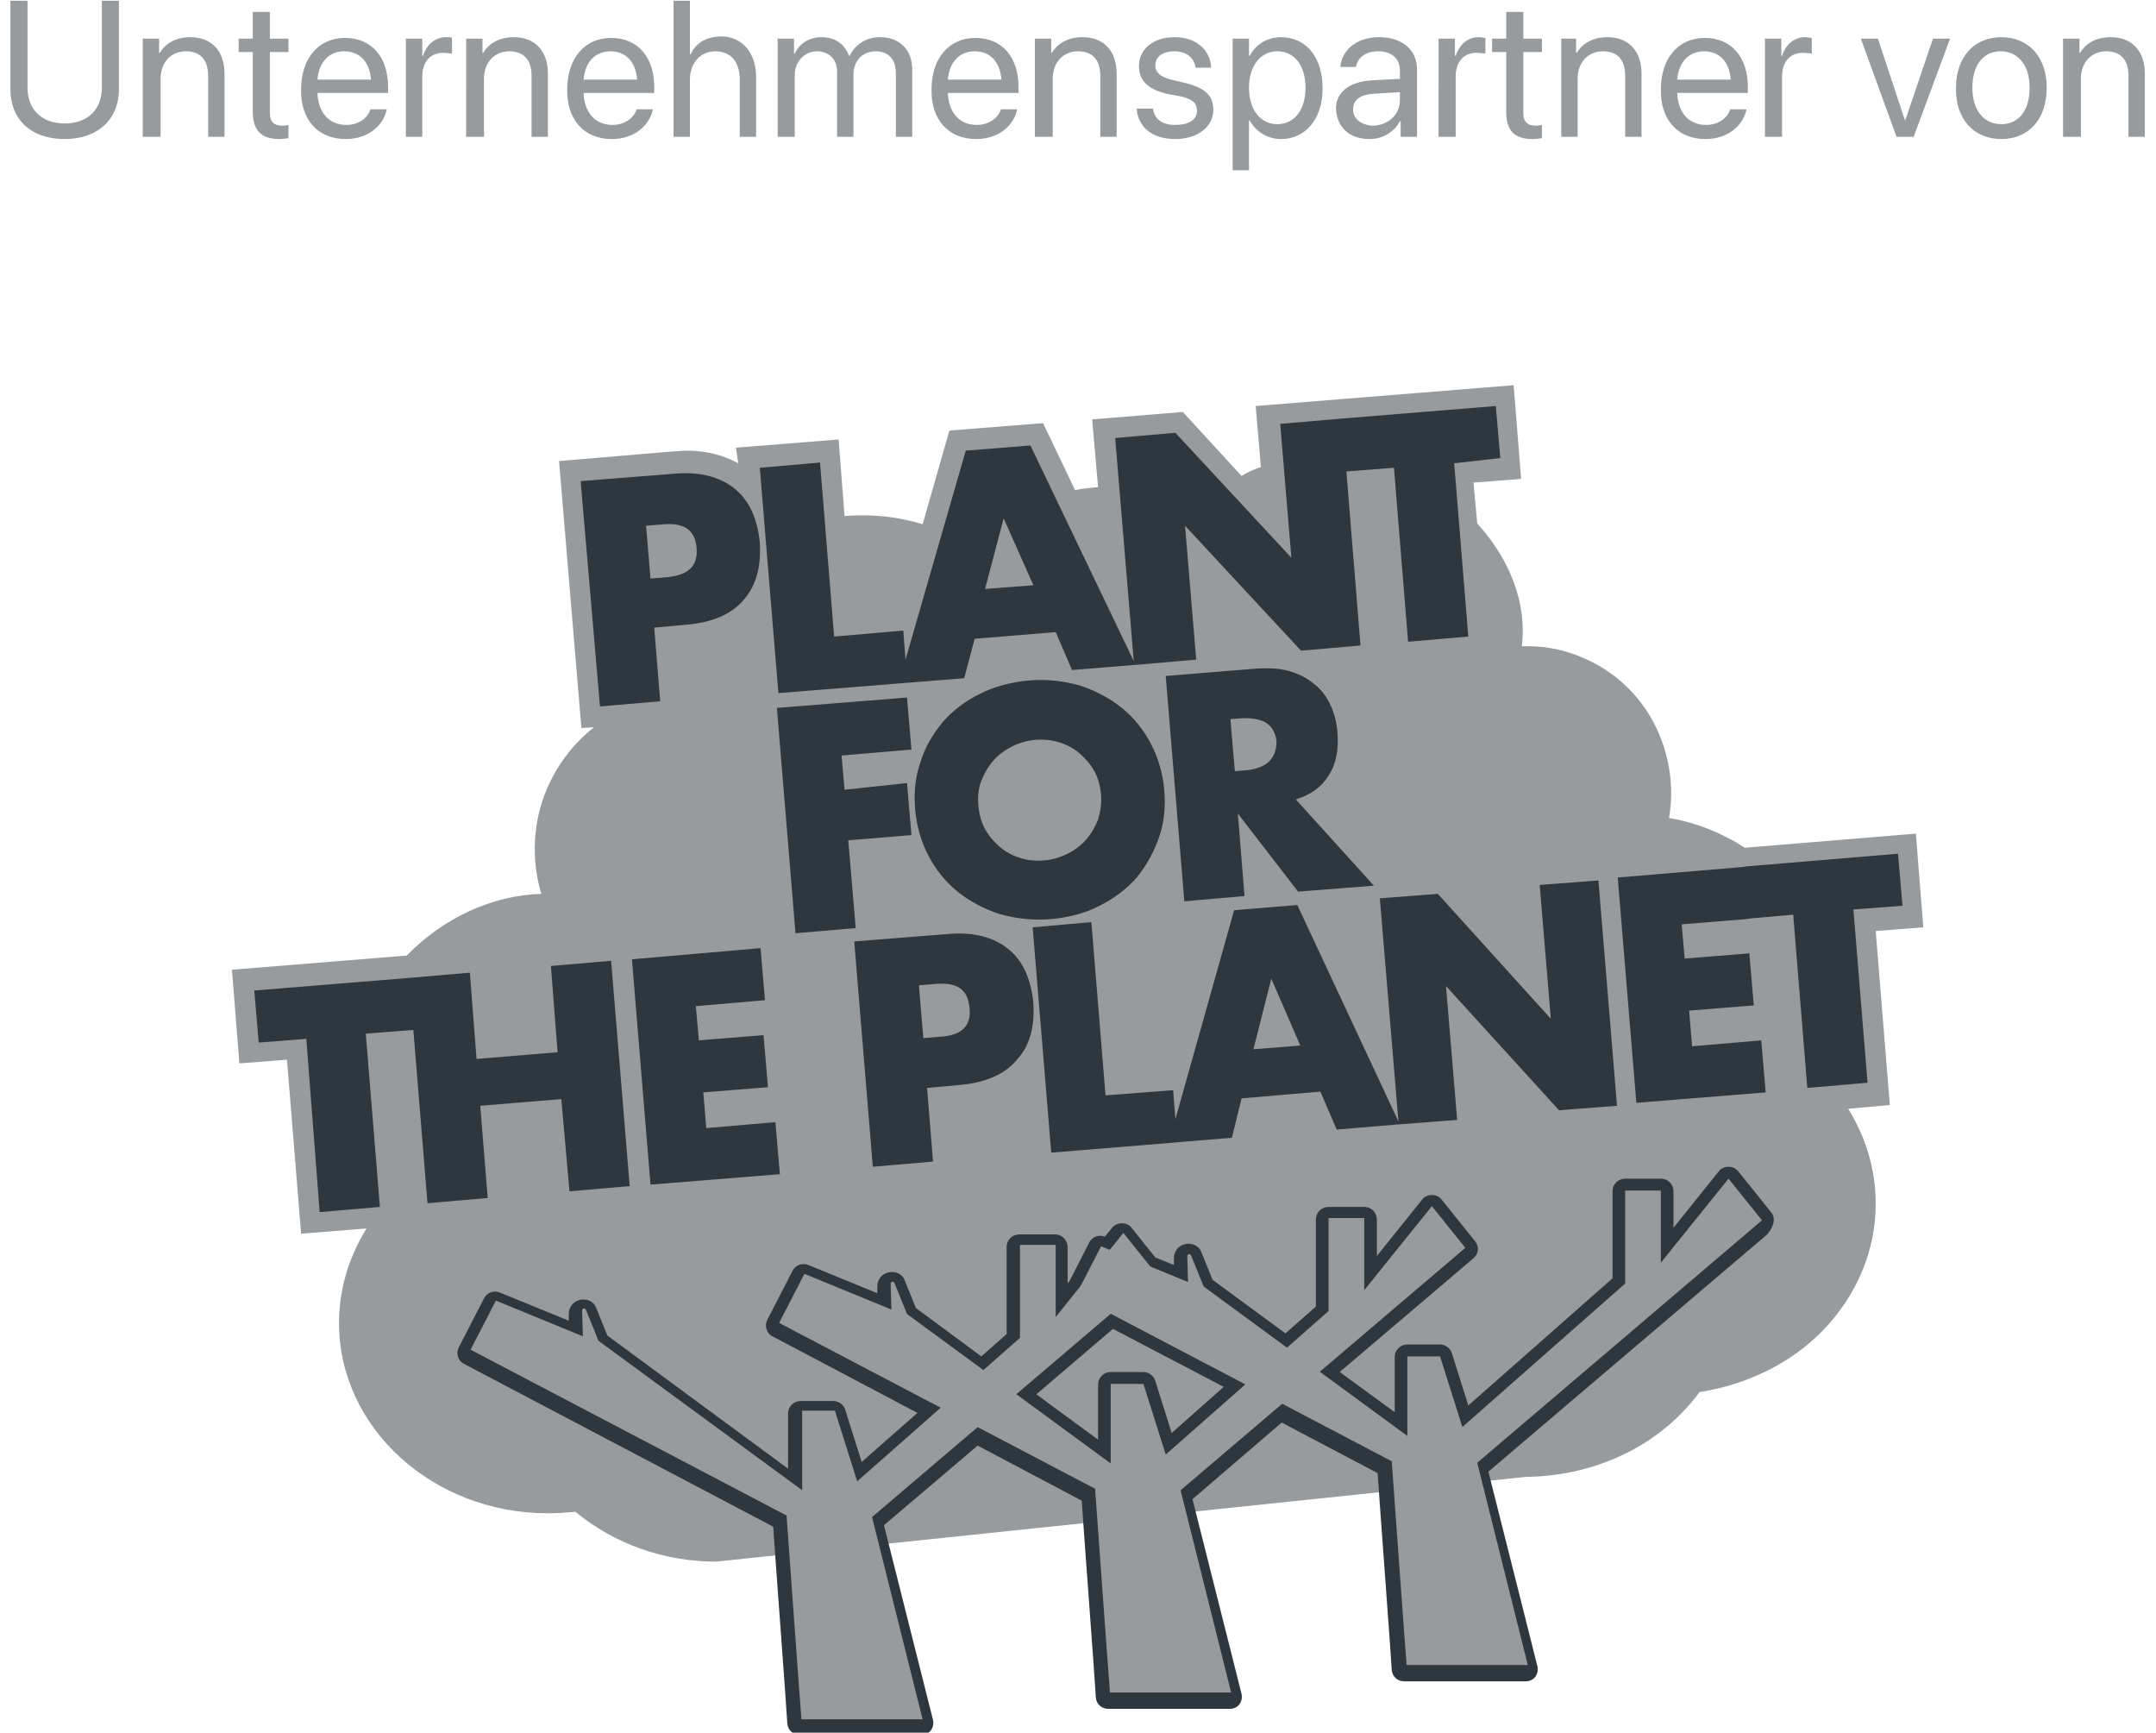 <?xml version="1.0" encoding="utf-8"?>
<!-- Generator: Adobe Illustrator 26.0.3, SVG Export Plug-In . SVG Version: 6.00 Build 0)  -->
<svg version="1.0" id="Ebene_1" xmlns="http://www.w3.org/2000/svg" xmlns:xlink="http://www.w3.org/1999/xlink" x="0px" y="0px"
	 viewBox="0 0 290 233" style="enable-background:new 0 0 290 233;" xml:space="preserve">
<style type="text/css">
	.st0{fill:#979B9E;}
	.st1{fill:#2F373E;}
	.st2{fill:none;}
</style>
<path class="st0" d="M96.3,210c-7,0-13.7-2.4-18.9-6.7c-1.2,0.1-2.4,0.2-3.7,0.2c-15.5,0-28.1-11.5-28.1-25.6
	c0-4.5,1.3-8.8,3.7-12.7l-8.8,0.7l-1.9-23.4l-6.4,0.5l-1-12.6l23.5-1.9c5-5.1,11.5-8.1,18.1-8.3c-1.4-4.8-1.1-9.8,0.8-14.2
	c1.4-3.2,3.5-6,6.3-8.2l-1.7,0.1l-3-35.9l15.4-1.3c0.6,0,1.1-0.1,1.7-0.1c2.7,0,5,0.6,7,1.7L99,60.2l13.8-1.1l0.8,10.3
	c0.9-0.1,1.7-0.1,2.6-0.1c2.6,0,5.3,0.4,7.9,1.2l3.6-12.6l12.6-1l4.3,9c1-0.2,2.1-0.3,3.1-0.4l-0.8-9.1l12.2-1l7.9,8.6
	c0.8-0.5,1.7-0.9,2.6-1.2l-0.7-8.2l34.7-2.8l1,12.6l-6.4,0.5l0.5,5.5c4.5,4.9,6.7,10.9,6,16.5c0.2,0,0.4,0,0.7,0
	c2.6,0,5.2,0.5,7.6,1.6c4.3,1.8,7.8,5.2,9.8,9.4c1.8,3.8,2.4,8,1.7,12.1c3.6,0.6,7.1,2,10.2,4l23-1.9l1,12.6l-6.4,0.5l1.9,23.4
	l-5.6,0.5c2.4,3.9,3.7,8.2,3.7,12.8c0,6.2-2.5,12.2-7,16.9c-4.3,4.5-10.3,7.4-16.7,8.4c-5.2,7.1-13.9,11.3-23.3,11.4L96.3,210
	L96.3,210z"/>
<path class="st1" d="M164.6,186.5l-7,6.2l-2.2-7c-0.2-0.7-0.9-1.2-1.6-1.2h-4.4c-0.9,0-1.7,0.7-1.7,1.7v7.4l-8.3-6.1l10.3-8.8
	L164.6,186.5z M238.3,163.1l-4.5-5.6c-0.3-0.4-0.8-0.6-1.3-0.6c-0.5,0-1,0.2-1.3,0.6l-6.1,7.6v-4.9c0-0.9-0.7-1.7-1.7-1.7h-4.8
	c-0.9,0-1.7,0.7-1.7,1.7v11.7L197.5,189l-2.2-7c-0.2-0.7-0.9-1.2-1.6-1.2h-4.4c-0.9,0-1.7,0.7-1.7,1.7v7.4l-7.4-5.4l18-15.3
	c0.7-0.6,0.8-1.6,0.2-2.3l-4.5-5.6c-0.3-0.4-0.8-0.6-1.3-0.6c-0.5,0-1,0.2-1.3,0.6l-6.1,7.6v-4.9c0-0.9-0.7-1.7-1.7-1.7h-4.8
	c-0.9,0-1.7,0.7-1.7,1.7v11.7l-4.1,3.6l-9.8-7.2l-1.5-3.7c-0.3-0.9-1.3-1.3-2.2-1.1c-0.9,0.2-1.5,1-1.5,1.9l0,0.9l-2.5-1l-3.2-4
	c-0.3-0.4-0.8-0.6-1.3-0.6c-0.5,0-1,0.2-1.3,0.6l-1,1.2c-0.8-0.3-1.7,0-2.1,0.8l-2.6,5.1l-0.3,0.4v-4.9c0-0.9-0.7-1.7-1.7-1.7h-4.8
	c-0.9,0-1.7,0.7-1.7,1.7v11.7l-3.4,3l-8.8-6.5l-1.5-3.7c-0.3-0.9-1.3-1.3-2.2-1.1c-0.9,0.2-1.5,1-1.5,1.9l0,0.9l-9.3-3.8
	c-0.8-0.3-1.7,0-2.1,0.8l-3.4,6.6c-0.4,0.8-0.1,1.8,0.7,2.2l19.5,10.3l-7.5,6.6l-2.2-7c-0.2-0.7-0.9-1.2-1.6-1.2h-4.4
	c-0.9,0-1.7,0.7-1.7,1.7v7.4l-24.3-17.9l-1.5-3.7c-0.3-0.9-1.3-1.3-2.2-1.1c-0.9,0.2-1.5,1-1.5,1.9l0,0.9l-9.3-3.8
	c-0.8-0.3-1.7,0-2.1,0.8l-3.4,6.6c-0.4,0.8-0.1,1.8,0.7,2.2l41.6,21.9c0.3,4.6,1.8,24.4,1.9,26.5c0.1,0.9,0.8,1.5,1.7,1.5h16.3
	c0.5,0,1-0.2,1.3-0.6s0.4-0.9,0.3-1.4l-6.6-26.2l12.6-10.7l14,7.4c0.3,4.6,1.8,24.4,1.9,26.5c0.1,0.9,0.8,1.5,1.7,1.5h16.3
	c0.5,0,1-0.2,1.3-0.6c0.3-0.4,0.4-0.9,0.3-1.4l-6.6-26.2l12-10.3l12.9,6.8c0.3,4.6,1.8,24.4,1.9,26.5c0.1,0.9,0.8,1.5,1.7,1.5h16.3
	c0.5,0,1-0.2,1.3-0.6c0.3-0.4,0.4-0.9,0.3-1.4l-6.6-26.2l37.5-31.9C238.7,164.8,238.8,163.8,238.3,163.1"/>
<path class="st0" d="M107.8,231.2c-0.2-2.4-2-27.4-2-27.4l-42.5-22.3l3.4-6.6l11.7,4.8l-0.1-3.5c0-0.3,0.4-0.3,0.5-0.1l1.7,4.2
	l27.4,20.1v-10.7h4.4l3,9.5l21.9-19.3v-12.5h4.8v9.7l9.1-11.3l4.5,5.6l-38.3,32.6l6.8,27.2H107.8z"/>
<path class="st0" d="M149.3,227.6c-0.2-2.4-2-27.4-2-27.4l-42.5-22.3l3.4-6.6l11.7,4.8l-0.1-3.5c0-0.3,0.4-0.3,0.5-0.1l1.7,4.2
	l27.4,20.1v-10.7h4.4l3,9.5l21.9-19.3v-12.5h4.8v9.7l9.1-11.3l4.5,5.6l-38.3,32.6l6.8,27.2H149.3z"/>
<path class="st0" d="M189.2,223.9c-0.2-2.4-2-27.4-2-27.4l-42.5-22.3l3.4-6.6l11.7,4.8l-0.1-3.5c0-0.3,0.4-0.3,0.5-0.1l1.7,4.2
	l27.4,20.1v-10.7h4.4l3,9.5l21.9-19.3v-12.5h4.8v9.7l9.1-11.3l4.5,5.6l-38.3,32.6l6.8,27.2H189.2z"/>
<path class="st1" d="M89.9,77.6l-2.4,0.2l-0.6-7.1l2.4-0.2c2.8-0.2,4.2,0.8,4.4,3.2C93.9,76.1,92.6,77.3,89.9,77.6 M102.2,73
	c-0.3-3.2-1.4-5.7-3.4-7.3s-4.7-2.3-8.1-2l-12.6,1L80.7,95l8.1-0.7L88,84.4l4.4-0.4c3.4-0.3,6-1.4,7.6-3.3
	C101.7,78.8,102.4,76.2,102.2,73 M139,78.7l-6.5,0.5l2.5-9.5L139,78.7z M201.8,61.6l-0.6-7l-20.9,1.7l0,0l-8.1,0.7l1.5,18
	l-15.6-16.8l-8.1,0.7l2.5,30l-13.9-29l-8.7,0.7l-8.1,28.1l-0.3-3.9l-9.3,0.8l-1.9-23.4l-8.1,0.7l2.5,30.3l16.3-1.3l1.2-0.1l7.5-0.6
	l1.4-5.3l10.9-0.9l2.2,5.1l8.6-0.7l0.1,0l8-0.7l-1.5-18l15.6,16.8l8-0.7l-1.9-23.4l6.4-0.5l1.9,23.4l8.1-0.7l-1.9-23.3L201.8,61.6z"
	/>
<path class="st1" d="M113.6,106.2l-0.4-4.6l9.4-0.8l-0.6-7l-17.5,1.4l2.5,30.3l8.1-0.7l-1-11.8l8.5-0.7l-0.6-7L113.6,106.2z
	 M147.7,110.2c-0.4,1-0.9,1.9-1.6,2.7c-0.7,0.8-1.5,1.4-2.5,1.9c-1,0.5-2,0.8-3.1,0.9c-1.1,0.1-2.2,0-3.2-0.3c-1-0.3-2-0.8-2.8-1.5
	c-0.8-0.7-1.5-1.5-2-2.4c-0.5-0.9-0.8-2-0.9-3.2c-0.1-1.2,0-2.3,0.4-3.3c0.4-1,0.9-1.9,1.6-2.7c0.7-0.8,1.5-1.4,2.5-1.9
	c1-0.5,2-0.8,3.1-0.9c1.1-0.1,2.2,0,3.2,0.3c1,0.3,2,0.8,2.8,1.5c0.8,0.7,1.5,1.5,2,2.4c0.5,0.9,0.8,2,0.9,3.2
	C148.2,108.1,148,109.2,147.7,110.2 M155.9,112.6c0.7-2,0.9-4.2,0.7-6.4c-0.2-2.2-0.8-4.3-1.8-6.2c-1-1.9-2.3-3.5-3.9-4.8
	c-1.6-1.3-3.5-2.3-5.6-3c-2.1-0.6-4.4-0.9-6.8-0.7c-2.4,0.2-4.7,0.8-6.7,1.8c-2,1-3.7,2.3-5,3.8c-1.3,1.6-2.4,3.4-3,5.4
	c-0.7,2-0.9,4.2-0.7,6.4c0.2,2.2,0.8,4.3,1.8,6.2c1,1.9,2.3,3.5,3.9,4.8c1.6,1.3,3.5,2.3,5.6,3c2.1,0.6,4.4,0.9,6.9,0.7
	c2.4-0.2,4.7-0.8,6.6-1.8c2-1,3.7-2.3,5-3.8C154.2,116.4,155.2,114.6,155.9,112.6 M170.7,102.4c-0.7,0.7-1.9,1.1-3.3,1.2l-1.3,0.1
	l-0.6-7l1.3-0.1c1.5-0.1,2.7,0.1,3.5,0.6c0.8,0.5,1.3,1.4,1.4,2.5C171.7,100.8,171.4,101.7,170.7,102.4 M178.7,104.3
	c1-1.5,1.4-3.5,1.2-5.8c-0.1-1.3-0.4-2.5-0.9-3.6c-0.5-1.1-1.2-2.1-2.1-2.8c-0.9-0.8-2-1.4-3.3-1.8c-1.3-0.4-2.8-0.5-4.5-0.4
	l-12.3,1l2.5,30.3l8.1-0.7l-0.9-11.1l8.1,10.5l10.2-0.8l-10.5-11.6C176.3,106.9,177.8,105.8,178.7,104.3"/>
<path class="st1" d="M76.6,160.2l8.1-0.7l-2.5-30.3l-8.1,0.7l0.9,11.6l-10.9,0.9l-0.9-11.6l-8.1,0.7h0l-20.9,1.7l0.6,7l6.4-0.5
	L43,163l8.1-0.7L49.2,139l6.4-0.5l1.9,23.3l8.1-0.7l-1-12.4l10.9-0.9L76.6,160.2z M87.5,159.3l17.4-1.4l-0.6-7l-9.3,0.8l-0.4-4.8
	l8.7-0.7l-0.6-7l-8.7,0.7l-0.4-4.6l9.3-0.8l-0.6-7L85,129L87.5,159.3z M126.6,139.4l-2.4,0.2l-0.6-7.1l2.4-0.2
	c2.8-0.2,4.2,0.8,4.4,3.2C130.7,137.9,129.4,139.2,126.6,139.4 M139,134.9c-0.3-3.2-1.4-5.7-3.4-7.3c-2-1.6-4.7-2.3-8.1-2l-12.6,1
	l2.5,30.3l8.1-0.7l-0.8-9.9l4.4-0.4c3.4-0.3,6-1.4,7.6-3.3C138.5,140.7,139.2,138.1,139,134.9 M174.9,140.6l-6.3,0.5l2.4-9.5
	L174.9,140.6z M209.7,149.3l7.8-0.6l-2.5-30.3l-7.9,0.6l1.5,18l-15.2-16.8l-7.8,0.6l2.5,30l-13.6-29.1l-8.5,0.7l-7.9,28.1l-0.3-3.9
	l-9.1,0.7l-1.9-23.3l-7.9,0.7l2.5,30.3l15.9-1.3l1.1-0.1l7.3-0.6l1.3-5.3l10.6-0.9l2.2,5.1l8.3-0.7l0.1,0l7.8-0.6l-1.5-18
	L209.7,149.3z M255.9,121.8l-0.6-7l-20.3,1.7l-0.7,0.1l-16.7,1.4l2.5,30.3l17.4-1.4l-0.6-7l-9.3,0.8l-0.4-4.8l8.7-0.7l-0.6-7
	l-8.7,0.7l-0.4-4.6l8.6-0.7l0.7-0.1l5.7-0.5l1.9,23.3l8.1-0.7l-1.9-23.3L255.9,121.8z"/>
<path class="st0" d="M277.7,18.4h2.2v-7.8c0-2.2,1.4-3.7,3.4-3.7c2,0,3,1.2,3,3.3v8.2h2.2V9.9c0-3-1.7-4.9-4.6-4.9
	c-2,0-3.4,0.9-4.1,2.1h-0.1V5.2h-2.2V18.4z M269.2,16.7c-2.3,0-3.9-1.8-3.9-4.9v0c0-3.1,1.5-4.9,3.8-4.9c2.3,0,3.9,1.8,3.9,4.9v0
	C273,14.9,271.5,16.7,269.2,16.7 M269.2,18.7c3.6,0,6.1-2.6,6.1-6.9v0c0-4.2-2.5-6.8-6.1-6.8c-3.6,0-6.1,2.6-6.1,6.8v0
	C263,16,265.5,18.7,269.2,18.7 M255.1,18.4h2.3l4.9-13.2h-2.3l-3.7,10.9h-0.1l-3.6-10.9h-2.3L255.1,18.4z M237.5,18.4h2.2v-8.1
	c0-2,1.1-3.2,2.8-3.2c0.5,0,1,0.1,1.2,0.1V5.1c-0.2,0-0.5-0.1-0.9-0.1c-1.5,0-2.6,1-3.1,2.5h-0.1V5.2h-2.2V18.4z M229.2,6.9
	c1.9,0,3.4,1.2,3.6,3.8h-7.2C225.8,8.2,227.3,6.9,229.2,6.9 M229.4,18.7c2.9,0,5-1.7,5.5-3.9l0-0.1h-2.2l0,0.1c-0.4,1.1-1.6,2-3.2,2
	c-2.3,0-3.8-1.6-3.9-4.3h9.5v-0.8c0-4-2.2-6.6-5.8-6.6c-3.6,0-5.9,2.8-5.9,6.9v0C223.3,16,225.6,18.7,229.4,18.7 M210,18.4h2.2v-7.8
	c0-2.2,1.4-3.7,3.4-3.7c2,0,3,1.2,3,3.3v8.2h2.2V9.9c0-3-1.7-4.9-4.6-4.9c-2,0-3.4,0.9-4.1,2.1h-0.1V5.2H210V18.4z M206.2,18.7
	c0.4,0,0.9-0.1,1.2-0.1v-1.8c-0.2,0-0.4,0.1-0.7,0.1c-1.2,0-1.8-0.4-1.8-1.8V7h2.5V5.2h-2.5V1.6h-2.3v3.6h-1.9V7h1.9v8
	C202.6,17.6,203.7,18.7,206.2,18.7 M193.6,18.4h2.2v-8.1c0-2,1.1-3.2,2.8-3.2c0.5,0,1,0.1,1.2,0.1V5.1c-0.2,0-0.5-0.1-0.9-0.1
	c-1.5,0-2.6,1-3.1,2.5h-0.1V5.2h-2.2V18.4z M182,14.7L182,14.7c0-1.3,1-2,2.8-2.1l3.5-0.2v1.1c0,1.9-1.6,3.4-3.7,3.4
	C183.1,16.8,182,16,182,14.7 M184.2,18.7c1.8,0,3.4-1,4.1-2.4h0.1v2.1h2.2V9.3c0-2.6-2-4.3-5.1-4.3c-3.1,0-5,1.8-5.2,3.9l0,0.1h2.1
	l0-0.1c0.3-1.2,1.3-2,3-2c1.8,0,2.9,1,2.9,2.6v1.1l-3.8,0.2c-3,0.2-4.8,1.6-4.8,3.8v0C179.8,17.1,181.5,18.7,184.2,18.7 M171.8,16.7
	c-2.2,0-3.8-1.9-3.8-4.9v0c0-3,1.6-4.9,3.8-4.9c2.3,0,3.8,1.9,3.8,4.9v0C175.6,14.8,174.1,16.7,171.8,16.7 M165.8,22.9h2.2v-6.7h0.1
	c0.8,1.5,2.4,2.5,4.2,2.5c3.3,0,5.6-2.7,5.6-6.8v0c0-4.2-2.2-6.9-5.6-6.9c-1.9,0-3.4,1-4.2,2.5H168V5.2h-2.2V22.9z M158.1,18.7
	c2.9,0,5.1-1.6,5.1-3.9v0c0-1.9-1-2.9-3.6-3.6l-2.1-0.5c-1.5-0.4-2.1-1-2.1-1.9v0c0-1.2,1-1.9,2.6-1.9c1.6,0,2.6,0.9,2.8,2.1l0,0.1
	h2.1l0-0.2c-0.2-2.2-2-3.9-4.9-3.9c-2.9,0-4.8,1.6-4.8,3.9v0c0,1.9,1.2,3.1,3.7,3.7L159,13c1.5,0.4,2,0.9,2,1.9v0
	c0,1.2-1.1,1.9-2.9,1.9c-1.8,0-2.8-0.8-3-2.1l0-0.1h-2.2l0,0.1C153.1,17.1,155,18.7,158.1,18.7 M139.4,18.4h2.2v-7.8
	c0-2.2,1.4-3.7,3.4-3.7c2,0,3,1.2,3,3.3v8.2h2.2V9.9c0-3-1.7-4.9-4.6-4.9c-2,0-3.4,0.9-4.1,2.1h-0.1V5.2h-2.2V18.4z M131.1,6.9
	c1.9,0,3.4,1.2,3.6,3.8h-7.2C127.7,8.2,129.2,6.9,131.1,6.9 M131.3,18.7c2.9,0,5-1.7,5.5-3.9l0-0.1h-2.2l0,0.1c-0.4,1.1-1.6,2-3.2,2
	c-2.3,0-3.8-1.6-3.9-4.3h9.5v-0.8c0-4-2.2-6.6-5.8-6.6c-3.6,0-5.9,2.8-5.9,6.9v0C125.2,16,127.5,18.7,131.3,18.7 M104.7,18.4h2.2
	v-8.3c0-1.8,1.3-3.2,3-3.2c1.6,0,2.7,1.1,2.7,2.7v8.8h2.2V10c0-1.8,1.2-3.1,3-3.1c1.7,0,2.7,1.1,2.7,2.9v8.6h2.2V9.3
	c0-2.6-1.7-4.3-4.3-4.3c-1.9,0-3.4,1-4.1,2.5h-0.1c-0.6-1.6-1.9-2.5-3.7-2.5c-1.7,0-3,0.9-3.6,2.2h-0.1V5.2h-2.2V18.4z M90.6,18.4
	h2.2v-7.7c0-2.2,1.4-3.8,3.4-3.8c2.1,0,3.3,1.4,3.3,3.8v7.7h2.2v-8.1c0-3.2-1.9-5.4-4.7-5.4c-2,0-3.4,0.9-4.1,2.4h-0.1V0.1h-2.2
	V18.4z M82.1,6.9c1.9,0,3.4,1.2,3.6,3.8h-7.2C78.7,8.2,80.2,6.9,82.1,6.9 M82.3,18.7c2.9,0,5-1.7,5.5-3.9l0-0.1h-2.2l0,0.1
	c-0.4,1.1-1.6,2-3.2,2c-2.3,0-3.8-1.6-3.9-4.3H88v-0.8c0-4-2.2-6.6-5.8-6.6c-3.6,0-5.9,2.8-5.9,6.9v0C76.2,16,78.5,18.7,82.3,18.7
	 M62.9,18.4h2.2v-7.8c0-2.2,1.4-3.7,3.4-3.7c2,0,3,1.2,3,3.3v8.2h2.2V9.9c0-3-1.7-4.9-4.6-4.9c-2,0-3.4,0.9-4.1,2.1h-0.1V5.2h-2.2
	V18.4z M54.6,18.4h2.2v-8.1c0-2,1.1-3.2,2.8-3.2c0.5,0,1,0.1,1.2,0.1V5.1C60.7,5,60.3,5,60,5c-1.5,0-2.6,1-3.1,2.5h-0.1V5.2h-2.2
	V18.4z M46.3,6.9c1.9,0,3.4,1.2,3.6,3.8h-7.2C42.9,8.2,44.4,6.9,46.3,6.9 M46.5,18.7c2.9,0,5-1.7,5.5-3.9l0-0.1h-2.2l0,0.1
	c-0.4,1.1-1.6,2-3.2,2c-2.3,0-3.8-1.6-3.9-4.3h9.5v-0.8c0-4-2.2-6.6-5.8-6.6c-3.6,0-5.9,2.8-5.9,6.9v0C40.4,16,42.7,18.7,46.5,18.7
	 M37.6,18.7c0.4,0,0.9-0.1,1.2-0.1v-1.8c-0.2,0-0.4,0.1-0.7,0.1c-1.2,0-1.8-0.4-1.8-1.8V7h2.5V5.2h-2.5V1.6H34v3.6h-1.9V7H34v8
	C34,17.6,35.2,18.7,37.6,18.7 M19.4,18.4h2.2v-7.8c0-2.2,1.4-3.7,3.4-3.7c2,0,3,1.2,3,3.3v8.2h2.2V9.9c0-3-1.7-4.9-4.6-4.9
	c-2,0-3.4,0.9-4.1,2.1h-0.1V5.2h-2.2V18.4z M8.7,18.7c4.5,0,7.3-2.7,7.3-6.7V0.1h-2.3v11.7c0,2.8-1.8,4.8-5,4.8s-5-2-5-4.8V0.1H1.4
	V12C1.4,16,4.1,18.7,8.7,18.7"/>
<rect x="1.4" y="0.1" class="st2" width="287.3" height="232.8"/>
</svg>
